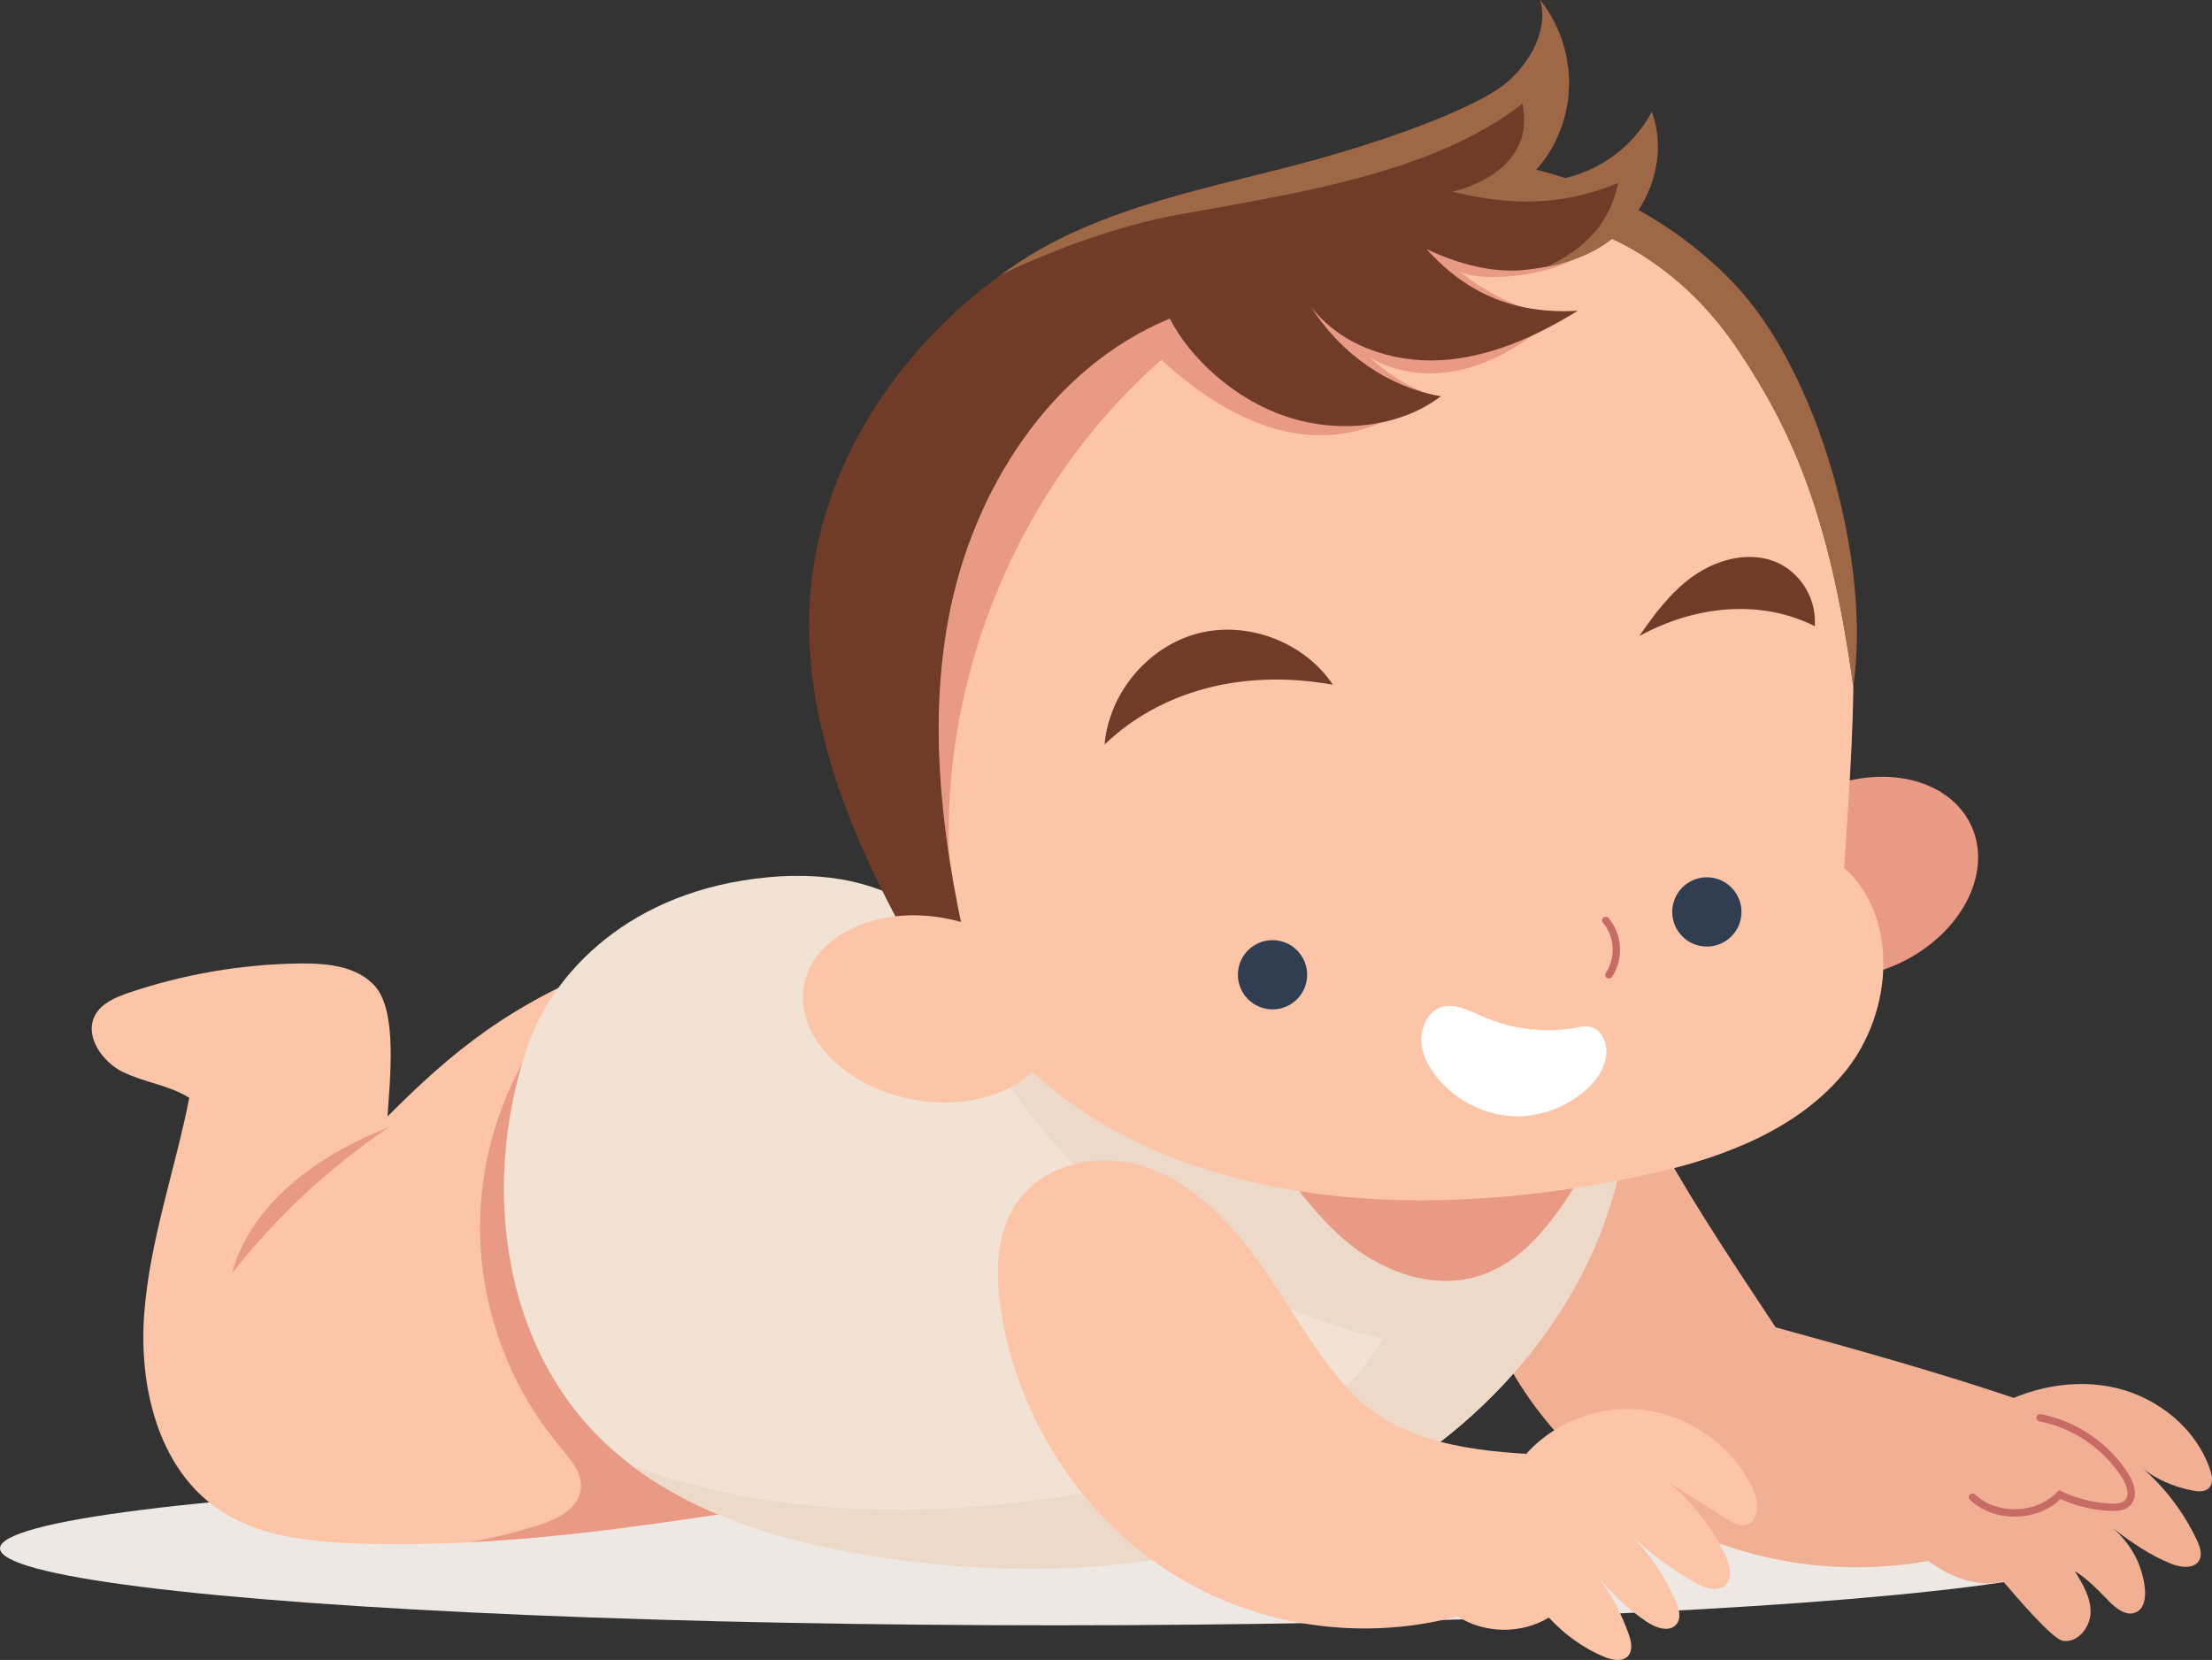 <svg xmlns="http://www.w3.org/2000/svg" id="Layer_2" data-name="Layer 2" viewBox="0 0 299.61 224.82"><rect x="0" y="0" width="299.61" height="224.82" fill="#333333" stroke="none"/><g id="Layer_1-2" data-name="Layer 1"><g><ellipse cx="142.93" cy="209.71" rx="142.93" ry="10.42" style="fill: #eee8e4;"></ellipse><g><g><g><path d="M16.67,145.19c2.89,1.44,6.25,1.77,8.97,3.5-1.94,9.79-5.35,19.3-6.1,29.17-.76,9.89,1.85,20.93,10.02,26.54,5.29,3.64,12,4.39,18.41,4.63,5.21,.2,10.44,.12,15.63-.15,13.51-.69,26.99-2.7,40.36-4.81-.99-24.88-5.41-51.46-16.95-70.76-.7-1.18-1.42-2.34-2.19-3.45-15.65,5.81-23.73,12.74-32.33,21.35,.32-5.16,1.36-14.21-1.71-17.66-2.41-2.7-6.46-3.1-10.08-3.06-7.92,.09-15.82,1.45-23.32,3.99-1.73,.6-3.59,1.38-4.48,2.98-1.54,2.81,.89,6.31,3.76,7.75Z" style="fill: #fcc5a8;"></path><path d="M63.61,208.88c13.51-.69,26.99-2.7,40.36-4.81-.99-24.88-5.41-51.46-16.95-70.76-3.01,.21-6.3,.78-9.93,1.8-7.47,8.17-11.84,19.12-12.06,30.18-.23,11.08,3.7,22.19,10.82,30.65,1.42,1.68,3.07,3.58,2.81,5.76-.32,2.72-3.33,4.16-5.94,4.95-2.99,.92-6.04,1.67-9.11,2.23Z" style="fill: #e99a84;"></path></g><path d="M52.69,152.68c-8.07,5.42-15.27,12.12-21.26,19.77,1.31-5.01,4.66-9.31,8.65-12.61,4-3.29,8.66-5.68,12.61-7.17Z" style="fill: #e99a84;"></path></g><g><path d="M225.17,155.43c4.8,8.56,10.3,16.72,15.34,24.34,10.85,2.99,21.7,5.99,33.01,9.81-.23,7.14-1.99,14.21-6.49,20.43-12.16,3.65-25.59,2.86-37.24-2.19-11.64-5.04-21.42-14.29-26.69-25.3,4.46-10.65,11.08-20.41,22.08-27.09Z" style="fill: #f1af94;"></path><path d="M269.59,190.88c5.1-2.95,11.29-4.25,17.02-2.9s10.89,5.53,12.76,11.12c.28,.83,.43,1.83-.18,2.44-.53,.53-1.41,.49-2.15,.35-2.78-.52-5.44-1.76-7.14-3.3,3.25,2.75,5.9,6.22,7.7,10.08,.38,.84,.73,1.83,.29,2.64-.67,1.22-2.49,1.01-3.79,.49-2.8-1.12-5.35-2.84-8.01-4.89,2.48,2.03,4.1,5.04,4.43,8.22,.12,1.21-.06,2.66-1.15,3.21-1.3,.66-2.77-.47-3.77-1.53-1.45-1.5-2.89-2.99-4.58-4.03,1.07,1.73,2.19,3.59,2.14,5.62s-1.77,4.17-3.77,3.82c-1.41-.24-6.17-5.82-8.08-8.05-3.62,1.07-8.54-.99-11.48-4,3.3-4.95,6.68-13.55,9.76-19.3Z" style="fill: #f1af94;"></path><path d="M276.33,192.01c4.69,.92,8.95,3.82,11.52,7.85,.73,1.16,1.27,2.84,.24,3.76-.57,.5-1.38,.55-2.12,.52-2.41-.09-4.8-.67-6.97-1.71-3.03,3.16-8.63,3.33-11.84,.34" style="fill: #f1af94; stroke: #c96b65; stroke-linecap: round; stroke-miterlimit: 10;"></path></g><g><g><path d="M80.64,194.14c1.57,1.63,3.27,3.1,5.06,4.46,9.12,6.85,20.75,10.24,32.15,12.09,21.24,3.45,43.75,2.32,63.23-6.82,19.48-9.15,35.45-27.11,38.86-48.36-12.93-15.4-29.11-21.85-44.08-18.7-31.29,6.57-38.69-5.52-50.18-12.96v-.02c-5.38-3.48-11.66-5.94-21.7-5.01-18.72,1.76-29.08,12.97-32.46,22.74-6.14,17.69-3.91,39.13,9.12,52.58Z" style="fill: #f2e2d3;"></path><path d="M85.69,198.6c9.12,6.85,20.75,10.24,32.15,12.09,21.24,3.45,43.75,2.32,63.23-6.82,19.48-9.15,35.45-27.11,38.86-48.36-12.93-15.4-29.11-21.85-44.08-18.7-31.29,6.57-38.69-5.52-50.18-12.96,3.32,11.12,8.95,21.56,16.55,30.36,11.57,13.4,27.57,22.91,45.11,27.11-6.97,12.01-21.53,17.14-35.13,19.89-15.51,3.12-31.52,4.35-47.17,2.12-6.57-.93-13.08-2.49-19.33-4.74Z" style="fill: #edd9c7;"></path></g><path d="M214.81,158.21c-3.67,6.1-7.93,12.67-14.76,14.68-5.9,1.74-12.39-.52-17.19-4.35-4.8-3.84-8.22-9.09-12.27-14.32,13.78,1.3,27.55,2.61,44.22,3.99Z" style="fill: #e99a84;"></path></g><g><path d="M197.41,218.91c3.65,2.37,8.66,2.43,12.38,.17,2.02,2.2,4.65,4.17,7.61,5.36,1.02,.41,2.34,.66,3.1-.14,.7-.75,.46-1.96,.12-2.92-1.01-2.89-2.48-5.62-4.32-8.07,1.89,2.46,4.17,4.61,6.75,6.34,1.22,.83,3.07,1.48,4.02,.34,.7-.86,.35-2.12-.09-3.13-1.5-3.44-3.65-6.59-6.33-9.21,2.7,2.66,5.78,4.94,9.09,6.77,1.19,.66,2.75,1.22,3.82,.38,1.22-.96,.75-2.9,.08-4.29-1.82-3.73-4.43-7.06-7.61-9.72,2.63,1.65,5.26,3.3,7.88,4.95,.78,.49,1.68,1.01,2.58,.79,1.85-.43,1.76-3.15,.95-4.87-2.81-6.01-9-10.28-15.62-10.79s-13.39,2.8-16.82,8.34c-2.55,6.4-5.47,12.68-7.59,19.7Z" style="fill: #fcc5a8;"></path><path d="M210.81,197.1c-9.34-.37-19.47-1.04-26.53-7.32-1.42-1.27-2.66-2.72-3.84-4.22-3.96-5.1-7.04-10.85-10.93-16-3.88-5.15-8.77-9.84-14.87-11.69-6.08-1.85-13.49-.18-17.05,5.21-2.72,4.13-2.77,9.53-2,14.46,2.29,14.81,11.26,28.38,23.84,36,12.56,7.62,28.48,9.17,42.33,3.99,3.8-7.35,7.29-14.85,9.05-20.43Z" style="fill: #fcc5a8;"></path></g><g><path d="M267.03,111.89c-2.94-6.48-12.18-8.62-20.64-4.78-8.46,3.84-12.94,12.2-10,18.68,2.94,6.48,12.18,8.62,20.64,4.78,8.46-3.84,12.94-12.2,10-18.68Z" style="fill: #e99a84;"></path><g><path d="M138.29,143.73c21.35,20.93,56.41,21.8,85.57,15.19,9.84-2.23,19.89-6.08,26.19-13.95,6.3-7.88,7.24-20.69-.26-27.44,1.71-24.94,2.09-36.35-1.5-49.91-4.42-16.64-8.68-20.02-18.73-29.8-12.9-12.55-30.55-15.37-48.48-13.91-23.99,1.97-48.91,14.09-60.94,34.95-21.85,37.86,5.39,72.35,18.15,84.87Z" style="fill: #fcc5a8;"></path><path d="M128.56,116.31c-1.07-25.29,9.67-50.82,28.73-67.57,4.92,4.42,10.56,8.34,17.02,9.73s13.89-.2,18.32-5.44c-2.66-1.13-5.1-2.74-7.2-4.72,3.88,2.48,8.86,2.78,13.29,1.57s8.37-3.82,11.83-6.85c-4.71-1.15-9.17-3.32-12.96-6.34,2.98,1.82,14.79,.67,18.14-3.56-9.17-3.09-26.92-2.9-35.62-5.04-14.52,2.57-28.48,8.17-41.13,16.49-9.34,14.07-14.88,30.64-16.21,47.77-.29,7.59,1.44,15.25,5.79,23.96Z" style="fill: #e99a84;"></path></g><g><g><circle cx="172.36" cy="132.02" r="4.69" style="fill: #313e52;"></circle><circle cx="231.19" cy="123.51" r="4.69" style="fill: #313e52;"></circle></g><g><path d="M217.49,124.66c1.73,1.97,1.93,5.12,.44,7.37" style="fill: none; stroke: #c96b65; stroke-linecap: round; stroke-miterlimit: 10;"></path><path d="M214.08,139.08c-4.45,.92-9.11,.43-13.28-1.42-1.96-.86-4.14-2.02-6.07-1.05-1.56,.79-2.37,2.84-2.19,4.71s1.16,3.51,2.32,4.87c2.43,2.81,5.84,4.6,9.38,4.94s7.2-.78,10.08-3.09c1.54-1.24,2.93-2.93,3.22-5s-.9-4.49-3.48-3.96Z" style="fill: #fff;"></path></g><g><path d="M222.04,86.14c2.08-3.03,4.34-6.02,7.33-8.13,3.01-2.11,6.91-3.24,10.42-2.17,3.51,1.07,6.31,4.71,6.02,8.97-6.94-3.5-15.69-3.06-23.78,1.33Z" style="fill: #703c27;"></path><path d="M180.54,92.74c-3.87-5.78-11.57-8.71-18.29-6.95-6.74,1.76-12.03,8.05-12.64,15.05,7.46-7.17,18.55-10.33,30.93-8.1Z" style="fill: #703c27;"></path></g></g><g><path d="M121.82,125.13c3.42,3.84,7.11,7.09,10.79,10.36-4.2-16.69-7.37-34.49-4.14-51.74,3.21-17.25,13.77-33.91,29.98-40.6,2.66,5.24,8.66,10.93,15.85,13.29,7.17,2.38,15.37,1.41,20.86-2.77-7.01-1.24-13.42-5.55-17.65-12.21,4,5.3,11.03,7.7,17.66,7.32s12.9-3.21,18.54-6.69c-8.17,.47-14.85-2.06-20.46-8.34,1.18,.55,7.14,3.45,13.25,2.81,1.04-.11,2.09-.26,3.12-.46,3.19-.64,6.23-1.79,8.74-3.77,7.23,3.39,13,8.92,17.18,15.22,7.32,11,12.3,22.31,15.49,45.38,2.49-16.88-4.75-42.6-16.18-54.55-3.82-3.99-8.17-7.3-12.9-9.93,2.55-3.91,3.42-8.94,1.8-13.28-2.52,4.66-6.95,7.88-11.75,8.95-1.3-.43-2.6-.81-3.93-1.13,2.45-2.66,4.06-6.36,4.4-10.18,.41-4.55-.99-9.24-3.85-12.82,1.18,3.9-1.25,8.54-4.77,11.4-3.71,3.01-15.36,7.7-30.09,11.43-12.33,3.13-25.06,5.75-35.62,12.64l-1.31,.89-1.24,.87c-14,10.12-24.37,25.75-25.81,42.94-1.34,15.68,4.6,31.08,12.04,44.97Z" style="fill: #703c27;"></path><path d="M159.38,29.12c15.11-2.8,34.49-5.42,46.82-15.07,1.56,7.15-4.57,10.74-9.49,11.92,6.86,1.6,13.94,2.34,22.46-1.19-1.13,5.61-4.61,8.94-9.57,11.32,3.19-.64,6.23-1.79,8.74-3.77,7.23,3.39,13,8.92,17.18,15.22,7.32,11,12.3,22.31,15.49,45.38,2.49-16.88-4.75-42.6-16.18-54.55-3.82-3.99-8.17-7.3-12.9-9.93,2.55-3.91,3.42-8.94,1.8-13.28-2.52,4.66-6.95,7.88-11.75,8.95-1.3-.43-2.6-.81-3.93-1.13,2.45-2.66,4.06-6.36,4.4-10.18,.41-4.55-.99-9.24-3.85-12.82,1.18,3.9-1.25,8.54-4.77,11.4-3.71,3.01-15.36,7.7-30.09,11.43-12.33,3.13-25.06,5.75-35.62,12.64l-1.31,.89-1.24,.87c7.03-3.42,16.11-6.68,23.79-8.1Z" style="fill: #9e6847;"></path></g><path d="M128.24,124.41c-9.34-1.83-17.99,2.16-19.31,8.92-1.32,6.76,5.17,13.72,14.52,15.55,9.34,1.83,17.99-2.16,19.31-8.92s-5.17-13.72-14.52-15.55Z" style="fill: #fcc5a8;"></path></g></g></g></g></svg>